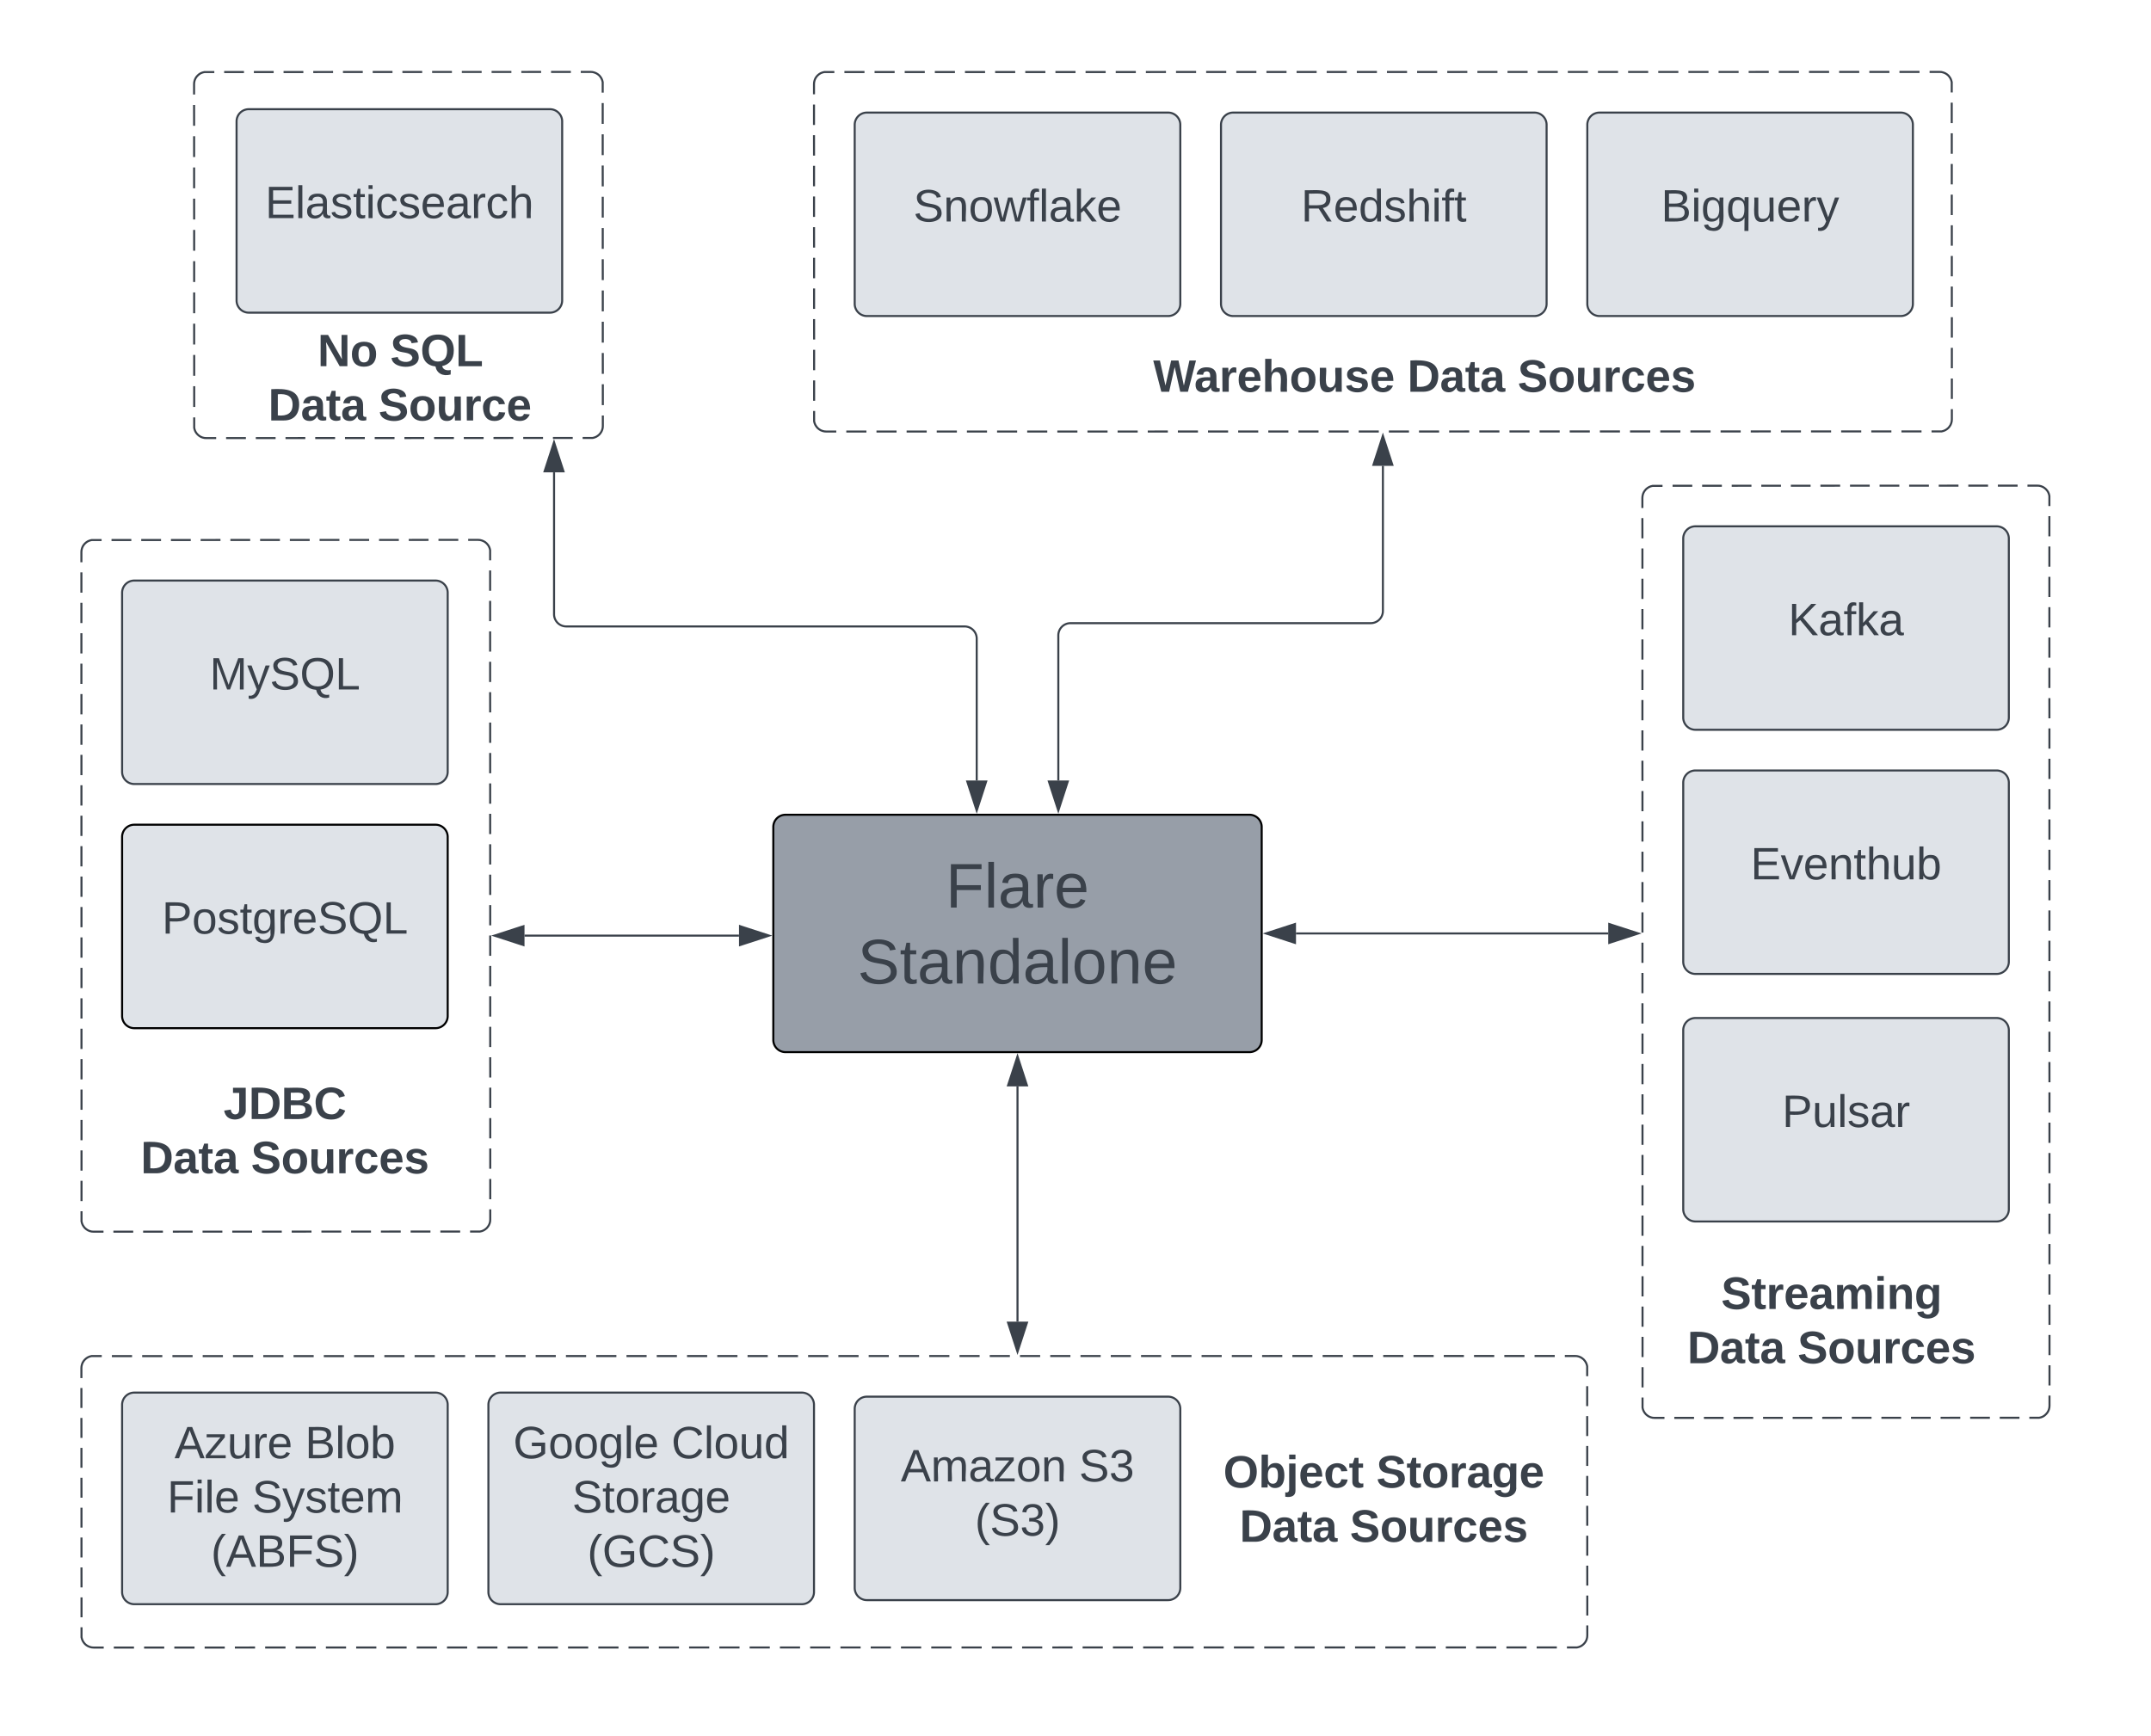 <svg xmlns="http://www.w3.org/2000/svg" xmlns:xlink="http://www.w3.org/1999/xlink" xmlns:lucid="lucid" width="1057" height="853"><g transform="translate(60 142)" lucid:page-tab-id="0_0"><path d="M-1806.87-1258.83h3677.74v2581.66h-3677.74z" fill="#fff"/><path d="M340-100.67a6 6 0 0 1 6-6h547.1a6 6 0 0 1 6 6V64.1a6 6 0 0 1-6 6H346a6 6 0 0 1-6-6z" fill-opacity="0"/><path d="M354.94-106.6h9.87m4.95 0h9.87m4.94 0h9.87m4.94 0h9.88m4.93 0h9.88m4.94 0h9.87m4.94 0h9.88m4.94 0h9.88m4.93 0h9.88m4.94 0h9.88m4.94 0l9.87-.02m4.94 0h9.87m4.94 0h9.88m4.93 0h9.87m4.94 0h9.88m4.94 0H587m4.93 0h9.87m4.94 0h9.88m4.93 0h9.88m4.94 0h9.87m4.94 0l9.87-.02m4.94 0h9.86m4.94 0h9.88m4.93 0h9.9m4.93 0h9.87m4.94 0h9.87m4.95 0h9.87m4.94 0h9.88m4.93 0h9.88m4.94 0h9.86m4.94 0l9.87-.02m4.94 0H824m4.94 0h9.88m4.93 0h9.88m4.95 0h9.87m4.94 0h9.87m4.94 0h4.94l.95.07.9.23.88.36.8.48.72.6.6.73.5.8.36.88.23.9v5.04m0 5.02v10.04m.02 5.02v10.05m0 5.02v10.04m0 5.03v10.05m.02 5.02v10.04m0 5.02V-6.2m0 5.03V8.87m.02 5.02v10.03m0 5.03V39m0 5.02v10.04m0 5.03v5l-.07.95-.22.9-.35.88-.5.8-.6.72-.72.6-.8.5-.87.36-.9.23h-4.95m-4.93 0h-9.87m-4.94 0h-9.88m-4.93 0h-9.88m-4.93 0h-9.88m-4.94 0h-9.87m-4.94 0l-9.86.02m-4.94 0h-9.88m-4.93 0h-9.9m-4.92 0h-9.88m-4.94 0H741m-4.95 0h-9.87m-4.94 0h-9.88m-4.93 0h-9.88m-4.94 0h-9.86m-4.94 0h-9.87m-4.94 0l-9.88.02m-4.94 0h-9.88m-4.93 0h-9.88m-4.95 0h-9.87m-4.94 0h-9.87m-4.94 0h-9.87m-4.94 0h-9.88m-4.93 0h-9.87m-4.94 0h-9.88m-4.94 0h-9.87m-4.93 0l-9.87.02m-4.94 0h-9.88m-4.93 0h-9.88m-4.94 0h-9.87m-4.94 0h-9.87m-4.94 0h-9.86m-4.94 0h-9.88m-4.93 0h-9.9m-4.93 0h-9.87m-4.94 0h-9.87m-4.95 0h-9.88m-4.93 0H346l-.94-.07-.9-.22-.88-.35-.8-.5-.72-.6-.6-.72-.5-.8-.37-.87-.23-.9V60m0-5.02V44.96m0-5.02V29.9m0-5.03l-.02-10.04m0-5.02V-.22m0-5.03V-15.3m0-5.02l-.02-10.04m0-5.03v-10.03m0-5.02V-60.5m0-5.02L340-75.56m0-5.02v-10.04m0-5.03v-5.02l.07-.94.22-.92.35-.87.5-.8.6-.7.72-.62.8-.5.88-.35.9-.22H350" stroke="#3a414a" fill="none"/><path d="M-20 129.33a6 6 0 0 1 6-6h188.9a6 6 0 0 1 6 6v328a6 6 0 0 1-6 6H-14a6 6 0 0 1-6-6z" fill-opacity="0"/><path d="M-5.2 123.4h9.73m4.87 0h9.73m4.87 0h9.74m4.86 0l9.74-.02m4.87 0h9.74m4.87 0h9.74m4.87 0h9.75m4.86-.02h9.75m4.87 0h9.73m4.87 0h9.73m4.87 0l9.73-.02m4.87 0h9.74m4.86 0h4.87l.93.07.92.23.87.36.8.48.7.6.63.73.5.8.35.88.22.9v5m0 4.98v9.97m0 4.98v9.98m0 5v9.95m0 5v9.96m0 4.97l.02 9.97m0 4.98v9.97m0 4.97v9.97m0 4.98V253m0 4.98v9.96m0 5v9.96m0 4.98l.02 9.97m0 4.98v9.97m0 4.98v9.97m0 5v9.95m0 5v9.95m0 5v9.96m0 5l.02 9.96m0 4.98v9.97m0 5v9.96m0 5v9.95m0 5v9.97m0 4.98v4.98l-.06.94-.22.92-.36.86-.5.8-.6.72-.72.6-.8.5-.87.36-.92.22h-4.87m-4.86 0h-9.74m-4.87 0h-9.74m-4.87 0l-9.74.02m-4.87 0h-9.75m-4.86 0h-9.75m-4.87 0l-9.73.02m-4.87 0h-9.73m-4.87 0h-9.74m-4.86 0h-9.74m-4.87 0l-9.73.02m-4.87 0h-9.73m-4.87 0h-9.74m-4.86 0H-14l-.94-.06-.9-.22-.88-.36-.8-.5-.72-.6-.6-.72-.5-.8-.37-.87-.23-.93v-4.98m0-5v-9.96m0-5v-9.96m0-4.98v-9.97m0-4.98v-9.97m0-4.98v-9.97m-.02-4.98v-9.97m0-5v-9.95m0-5v-9.96m0-4.98v-9.98m0-4.98v-9.97m0-4.98v-9.98m-.02-5v-9.95m0-5v-9.95m0-5v-9.96m0-4.98V229m0-4.97v-9.97m0-4.98v-9.97m-.02-4.98v-9.96m0-5v-9.96m0-4.98v-9.97m0-4.98v-9.97m0-4.98v-5l.07-.93.22-.92.35-.87.5-.8.6-.7.72-.62.8-.5.88-.35.9-.22h4.88" stroke="#3a414a" fill="none"/><path d="M747.14 102.67a6 6 0 0 1 6-6h188a6 6 0 0 1 6 6v446.2a6 6 0 0 1-6 6h-188a6 6 0 0 1-6-6z" fill-opacity="0"/><path d="M761.9 96.74h9.68m4.85 0h9.7m4.83 0l9.7-.02m4.83 0h9.68m4.85 0h9.7m4.83 0l9.7-.02m4.84 0h9.68m4.85 0h9.7m4.83 0h9.7m4.84 0l9.7-.02m4.83 0h9.7m4.83 0h9.7m4.84 0h4.84l.94.06.92.22.87.36.8.5.7.6.63.72.5.8.35.87.22.93v4.97m0 4.96v9.94m0 4.97v9.94m0 4.97v9.94m0 4.98v9.94m0 4.96v9.94m0 4.97v9.92m0 4.97l.02 9.93m0 4.97v9.93m0 4.97v9.94m0 4.97v9.94m0 4.97v9.95m0 4.97v9.93m0 4.97v9.94m0 4.97v9.93m0 4.97v9.94m0 4.97v9.93m0 4.97v9.94m0 4.97v9.93m0 4.97l.02 9.94m0 4.96v9.93m0 4.96v9.94m0 4.96v9.94m0 4.97v9.94m0 4.97v9.94m0 4.98v9.94m0 4.96v9.94m0 4.97l.02 9.92m0 4.97v9.93m0 4.97v9.93m0 4.97v4.97l-.07.94-.22.93-.36.86-.5.8-.62.7-.7.63-.8.5-.88.35-.92.22h-4.84m-4.85 0h-9.7m-4.84 0h-9.7m-4.84 0l-9.68.02m-4.85 0h-9.7m-4.84 0h-9.7m-4.84 0h-9.7m-4.83 0l-9.7.02m-4.84 0h-9.7m-4.84 0h-9.7m-4.83 0l-9.7.02m-4.85 0h-9.68m-4.85 0h-9.7m-4.83 0h-4.86l-.94-.06-.9-.22-.88-.36-.8-.5-.72-.6-.6-.72-.5-.8-.36-.87-.22-.92v-4.96m0-4.97v-9.93m0-4.97v-9.94m0-4.97v-9.93m0-4.97v-9.94m-.02-4.97v-9.93m0-4.97v-9.94m0-4.96v-9.93m0-4.96v-9.94m0-4.97v-9.93m0-4.97v-9.94m0-4.97v-9.94m0-4.98v-9.94m-.02-4.96v-9.94m0-4.97v-9.93m0-4.96v-9.93m0-4.97v-9.93m0-4.97v-9.94m0-4.97v-9.94m0-4.97v-9.95m0-4.97v-9.93m0-4.97l-.02-9.94m0-4.97v-9.93m0-4.97v-9.94m0-4.97v-9.93m0-4.97v-9.94m0-4.97v-9.93m0-4.97v-9.94m0-4.96v-9.93m0-4.96l-.02-9.94m0-4.97v-4.96l.08-.94.22-.92.36-.86.5-.8.6-.72.72-.6.8-.5.87-.36.9-.22h4.85" stroke="#3a414a" fill="none"/><path d="M320 264.44a6 6 0 0 1 6-6h228a6 6 0 0 1 6 6V369.1a6 6 0 0 1-6 6H326a6 6 0 0 1-6-6z" stroke="#000" fill="#979ea8"/><use xlink:href="#a" transform="matrix(1,0,0,1,332,270.441) translate(72.698 33.608)"/><use xlink:href="#b" transform="matrix(1,0,0,1,332,270.441) translate(29.401 70.941)"/><path d="M440 391.95v115.62" stroke="#3a414a" fill="none"/><path d="M440 377.2l4.64 14.25h-9.28zM440 522.34l-4.64-14.27h9.28z" stroke="#3a414a" fill="#3a414a"/><path d="M360-80.67a6 6 0 0 1 6-6h148a6 6 0 0 1 6 6v88a6 6 0 0 1-6 6H366a6 6 0 0 1-6-6z" stroke="#3a414a" fill="#dfe3e8"/><use xlink:href="#c" transform="matrix(1,0,0,1,372,-74.667) translate(16.827 41.528)"/><path d="M540-80.67a6 6 0 0 1 6-6h148a6 6 0 0 1 6 6v88a6 6 0 0 1-6 6H546a6 6 0 0 1-6-6z" stroke="#3a414a" fill="#dfe3e8"/><use xlink:href="#d" transform="matrix(1,0,0,1,552,-74.667) translate(27.321 41.528)"/><path d="M0 149.33a6 6 0 0 1 6-6h148a6 6 0 0 1 6 6v88a6 6 0 0 1-6 6H6a6 6 0 0 1-6-6z" stroke="#3a414a" fill="#dfe3e8"/><use xlink:href="#e" transform="matrix(1,0,0,1,12,155.333) translate(30.994 41.528)"/><path d="M0 269.33a6 6 0 0 1 6-6h148a6 6 0 0 1 6 6v88a6 6 0 0 1-6 6H6a6 6 0 0 1-6-6z" stroke="#000" fill="#dfe3e8"/><use xlink:href="#f" transform="matrix(1,0,0,1,12,275.333) translate(7.537 41.528)"/><path d="M720-80.67a6 6 0 0 1 6-6h148a6 6 0 0 1 6 6v88a6 6 0 0 1-6 6H726a6 6 0 0 1-6-6z" stroke="#3a414a" fill="#dfe3e8"/><use xlink:href="#g" transform="matrix(1,0,0,1,732,-74.667) translate(24.235 41.528)"/><path d="M-107.5 349.33a6 6 0 0 1 6-6h363a6 6 0 0 1 6 6v131.34a6 6 0 0 1-6 6h-363a6 6 0 0 1-6-6z" stroke="#000" stroke-opacity="0" fill="#fff" fill-opacity="0"/><use xlink:href="#h" transform="matrix(1,0,0,1,-102.5,348.333) translate(152.346 59.653)"/><use xlink:href="#i" transform="matrix(1,0,0,1,-102.5,348.333) translate(111.636 86.319)"/><use xlink:href="#j" transform="matrix(1,0,0,1,-102.5,348.333) translate(165.833 86.319)"/><path d="M767.14 242.67a6 6 0 0 1 6-6h148a6 6 0 0 1 6 6v88a6 6 0 0 1-6 6h-148a6 6 0 0 1-6-6z" stroke="#3a414a" fill="#dfe3e8"/><use xlink:href="#k" transform="matrix(1,0,0,1,779.142,248.667) translate(21.086 41.528)"/><path d="M767.14 122.67a6 6 0 0 1 6-6h148a6 6 0 0 1 6 6v88a6 6 0 0 1-6 6h-148a6 6 0 0 1-6-6z" stroke="#3a414a" fill="#dfe3e8"/><use xlink:href="#l" transform="matrix(1,0,0,1,779.142,128.667) translate(39.605 41.528)"/><path d="M700 442.67a6 6 0 0 1 6-6h268a6 6 0 0 1 6 6V574a6 6 0 0 1-6 6H706a6 6 0 0 1-6-6z" stroke="#000" stroke-opacity="0" fill="#fff" fill-opacity="0"/><use xlink:href="#m" transform="matrix(1,0,0,1,705,441.667) translate(80.772 59.653)"/><use xlink:href="#i" transform="matrix(1,0,0,1,705,441.667) translate(64.136 86.319)"/><use xlink:href="#j" transform="matrix(1,0,0,1,705,441.667) translate(118.333 86.319)"/><path d="M452.5-20.67a6 6 0 0 1 6-6h363a6 6 0 0 1 6 6v131.34a6 6 0 0 1-6 6h-363a6 6 0 0 1-6-6z" stroke="#000" stroke-opacity="0" fill="#fff" fill-opacity="0"/><use xlink:href="#n" transform="matrix(1,0,0,1,457.5,-21.667) translate(49.198 72.215)"/><use xlink:href="#o" transform="matrix(1,0,0,1,457.5,-21.667) translate(174.074 72.215)"/><use xlink:href="#p" transform="matrix(1,0,0,1,457.5,-21.667) translate(228.272 72.215)"/><path d="M767.14 364.33a6 6 0 0 1 6-6h148a6 6 0 0 1 6 6v88a6 6 0 0 1-6 6h-148a6 6 0 0 1-6-6z" stroke="#3a414a" fill="#dfe3e8"/><use xlink:href="#q" transform="matrix(1,0,0,1,779.142,370.333) translate(36.58 41.528)"/><path d="M-20 530.43a6 6 0 0 1 6-6h728a6 6 0 0 1 6 6v131.33a6 6 0 0 1-6 6H-14a6 6 0 0 1-6-6z" fill-opacity="0"/><path d="M-5.02 524.5H4.9m4.96 0h9.9m4.97 0h9.92m4.96 0h9.93m4.95 0h9.92m4.96 0h9.92m4.96 0h9.9m4.97 0h9.93m4.96 0h9.9m4.97 0h9.9m4.97 0h9.92m4.96 0l9.92-.02m4.95 0h9.9m4.97 0h9.92m4.95 0h9.9m4.97 0h9.92m4.96 0h9.92m4.96 0h9.9m4.97 0h9.92m4.96 0h9.92m4.95 0h9.92m4.96 0h9.92m4.96 0h9.92m4.95 0h9.92m4.96 0h9.93m4.96-.02h9.9m4.96 0h9.92m4.96 0h9.92m4.96 0h9.9m4.97 0h9.9m4.97 0h9.92m4.94 0h9.92m4.96 0h9.92m4.96 0h9.9m4.97 0h9.92m4.95 0h9.92m4.96 0h9.9m4.97 0h9.92m4.96 0l9.92-.02m4.95 0h9.92m4.96 0h9.92m4.96 0h9.92m4.96 0h9.92m4.96 0h9.92m4.96 0h9.9m4.97 0h9.93m4.96 0h9.9m4.96 0h9.92m4.96 0H714l.94.06.9.22.88.36.8.5.72.6.6.72.5.8.37.88.23.9v4.9m0 4.9v9.8m0 4.9l.02 9.8m0 4.9v9.8m0 4.9v9.8m0 4.9l.02 9.8m0 4.9v9.8m0 4.9l.02 9.8m0 4.9v9.8m0 4.88v4.9l-.07.94-.22.92-.35.87-.5.8-.6.7-.72.62-.8.5-.88.35-.9.22h-4.97m-4.96 0h-9.92m-4.96 0h-9.9m-4.97 0h-9.92m-4.96 0h-9.93m-4.95 0h-9.92m-4.96 0h-9.92m-4.96 0h-9.9m-4.97 0h-9.93m-4.96 0h-9.9m-4.97 0h-9.9m-4.97 0h-9.92m-4.96 0h-9.92m-4.95 0h-9.9m-4.97 0h-9.92m-4.95 0h-9.9m-4.97 0h-9.92m-4.96 0l-9.92.02m-4.96 0h-9.9m-4.97 0h-9.92m-4.96 0h-9.92m-4.95 0h-9.92m-4.96 0h-9.92m-4.96 0h-9.92m-4.95 0h-9.92m-4.96 0h-9.93m-4.96 0h-9.9m-4.96 0h-9.92m-4.96 0h-9.92m-4.96 0h-9.9m-4.97 0h-9.9m-4.97.02h-9.92m-4.94 0h-9.92m-4.96 0h-9.92m-4.96 0h-9.9m-4.97 0h-9.92m-4.95 0h-9.92m-4.96 0h-9.9m-4.97 0h-9.92m-4.96 0h-9.92m-4.95 0h-9.92m-4.96 0h-9.92m-4.96 0h-9.92m-4.96 0H70.3m-4.96 0l-9.92.02m-4.96 0h-9.9m-4.97 0h-9.93m-4.96 0h-9.9m-4.96 0h-9.92m-4.96 0H-14l-.94-.07-.9-.23-.88-.36-.8-.48-.72-.6-.6-.73-.5-.8-.37-.88-.23-.92v-4.9m0-4.9v-9.8m0-4.9l-.02-9.8m0-4.9v-9.8m0-4.9v-9.78m0-4.9l-.02-9.8m0-4.9v-9.8m0-4.9l-.02-9.8m0-4.9v-9.8m0-4.9v-4.9l.07-.93.22-.92.35-.87.5-.8.6-.7.72-.62.8-.5.88-.36.9-.22h4.97" stroke="#3a414a" fill="none"/><path d="M180 548.43a6 6 0 0 1 6-6h148a6 6 0 0 1 6 6v92a6 6 0 0 1-6 6H186a6 6 0 0 1-6-6z" stroke="#3a414a" fill="#dfe3e8"/><use xlink:href="#r" transform="matrix(1,0,0,1,192,554.43) translate(0.191 20.278)"/><use xlink:href="#s" transform="matrix(1,0,0,1,192,554.43) translate(77.907 20.278)"/><use xlink:href="#t" transform="matrix(1,0,0,1,192,554.43) translate(29.142 46.944)"/><use xlink:href="#u" transform="matrix(1,0,0,1,192,554.43) translate(36.611 73.611)"/><path d="M0 548.43a6 6 0 0 1 6-6h148a6 6 0 0 1 6 6v92a6 6 0 0 1-6 6H6a6 6 0 0 1-6-6z" stroke="#3a414a" fill="#dfe3e8"/><use xlink:href="#v" transform="matrix(1,0,0,1,12,554.43) translate(13.741 20.278)"/><use xlink:href="#w" transform="matrix(1,0,0,1,12,554.43) translate(77.877 20.278)"/><use xlink:href="#x" transform="matrix(1,0,0,1,12,554.43) translate(10.099 46.944)"/><use xlink:href="#y" transform="matrix(1,0,0,1,12,554.43) translate(51.889 46.944)"/><use xlink:href="#z" transform="matrix(1,0,0,1,12,554.43) translate(31.673 73.611)"/><path d="M480 530.43a6 6 0 0 1 6-6h268a6 6 0 0 1 6 6v131.33a6 6 0 0 1-6 6H486a6 6 0 0 1-6-6z" stroke="#000" stroke-opacity="0" fill="#fff" fill-opacity="0"/><use xlink:href="#A" transform="matrix(1,0,0,1,485,529.43) translate(56.142 59.653)"/><use xlink:href="#B" transform="matrix(1,0,0,1,485,529.43) translate(131.327 59.653)"/><use xlink:href="#C" transform="matrix(1,0,0,1,485,529.43) translate(64.136 86.319)"/><use xlink:href="#j" transform="matrix(1,0,0,1,485,529.43) translate(118.333 86.319)"/><path d="M360 550.43a6 6 0 0 1 6-6h148a6 6 0 0 1 6 6v88a6 6 0 0 1-6 6H366a6 6 0 0 1-6-6z" stroke="#3a414a" fill="#dfe3e8"/><use xlink:href="#D" transform="matrix(1,0,0,1,372,556.43) translate(10.623 29.653)"/><use xlink:href="#E" transform="matrix(1,0,0,1,372,556.43) translate(98.216 29.653)"/><use xlink:href="#F" transform="matrix(1,0,0,1,372,556.43) translate(47.074 56.319)"/><path d="M460.06 241.6v-71.33a6 6 0 0 1 6-6h147.5a6 6 0 0 0 6-6V86.95" stroke="#3a414a" fill="none"/><path d="M460.06 256.35l-4.64-14.26h9.27zM619.55 72.2l4.64 14.25h-9.28z" stroke="#3a414a" fill="#3a414a"/><path d="M35.36-100.67a6 6 0 0 1 6-6h188.9a6 6 0 0 1 6 6v168a6 6 0 0 1-6 6H41.35a6 6 0 0 1-6-6z" fill-opacity="0"/><path d="M50.15-106.6h9.74m4.86 0h9.73m4.86 0h9.73m4.86 0l9.74-.02m4.86 0h9.74m4.87 0h9.73m4.87 0h9.73m4.87-.02h9.74m4.87 0h9.74m4.88 0h9.73m4.88 0l9.73-.02m4.88 0h9.74m4.86 0h4.87l.94.07.9.23.87.36.8.48.72.6.6.73.5.8.36.88.22.9v5.13m0 5.13v10.24m0 5.12v10.23m0 5.12l.02 10.24m0 5.1v10.25m0 5.12v10.23m0 5.12l.02 10.24m0 5.12v10.24m0 5.12v10.24m0 5.12l.02 10.24m0 5.12V57.1m0 5.1v5.13l-.06.94-.22.92-.36.86-.5.8-.6.72-.72.6-.8.5-.88.36-.9.22h-4.88m-4.87 0h-9.73m-4.87 0h-9.73m-4.87 0l-9.74.02m-4.85 0h-9.74m-4.86 0h-9.73m-4.86 0l-9.73.02m-4.86 0h-9.74m-4.86 0h-9.74m-4.87 0H94.9m-4.87 0l-9.73.02m-4.87 0H65.7m-4.87 0H51.1m-4.87 0h-4.87l-.94-.06-.92-.22-.87-.36-.8-.5-.7-.6-.63-.72-.5-.8-.35-.87-.22-.93v-5.12m0-5.12V47.8m0-5.12V32.44m-.02-5.12V17.08m0-5.12V1.72m0-5.12v-10.24m0-5.12V-29m0-5.12l-.02-10.23m0-5.12V-59.7m0-5.13v-10.24m0-5.12l-.02-10.23m0-5.12v-5.12l.07-.94.22-.92.36-.87.5-.8.62-.7.7-.62.8-.5.88-.35.92-.22h4.87" stroke="#3a414a" fill="none"/><path d="M-30-20.67a6 6 0 0 1 6-6h320.5a6 6 0 0 1 6 6v131.34a6 6 0 0 1-6 6H-24a6 6 0 0 1-6-6z" stroke="#000" stroke-opacity="0" fill="#fff" fill-opacity="0"/><g><use xlink:href="#G" transform="matrix(1,0,0,1,-25,-21.667) translate(121.068 59.653)"/><use xlink:href="#H" transform="matrix(1,0,0,1,-25,-21.667) translate(156.747 59.653)"/><use xlink:href="#C" transform="matrix(1,0,0,1,-25,-21.667) translate(96.809 86.319)"/><use xlink:href="#I" transform="matrix(1,0,0,1,-25,-21.667) translate(151.006 86.319)"/></g><path d="M56.25-82.33a6 6 0 0 1 6-6h148a6 6 0 0 1 6 6v88a6 6 0 0 1-6 6h-148a6 6 0 0 1-6-6z" stroke="#3a414a" fill="#dfe3e8"/><g><use xlink:href="#J" transform="matrix(1,0,0,1,68.25,-76.333) translate(2.043 41.528)"/></g><path d="M576.85 316.77H730.3" stroke="#3a414a" fill="none"/><path d="M562.08 316.77l14.27-4.63v9.27zM745.06 316.77l-14.27 4.64v-9.26z" stroke="#3a414a" fill="#3a414a"/><path d="M197.74 317.84h105.4" stroke="#3a414a" fill="none"/><path d="M182.98 317.84l14.26-4.63v9.28zM317.92 317.84l-14.27 4.64v-9.27z" stroke="#3a414a" fill="#3a414a"/><path d="M419.96 241.6v-69.72a6 6 0 0 0-6-6h-195.7a6 6 0 0 1-6-6V90.15" stroke="#3a414a" fill="none"/><path d="M419.96 256.37l-4.64-14.27h9.27zM212.25 75.38l4.64 14.27h-9.28z" stroke="#3a414a" fill="#3a414a"/><path d="M-280 79.33a6 6 0 0 1 6-6h228a6 6 0 0 1 6 6V136a6 6 0 0 1-6 6h-228a6 6 0 0 1-6-6z" stroke="#000" stroke-opacity="0" fill="#fff" fill-opacity="0"/><g><use xlink:href="#K" transform="matrix(1,0,0,1,-275,78.333) translate(85.259 23.243)"/><use xlink:href="#L" transform="matrix(1,0,0,1,-275,78.333) translate(37.185 52.576)"/></g><path d="M-280 553a6 6 0 0 1 6-6h228a6 6 0 0 1 6 6v56.67a6 6 0 0 1-6 6h-228a6 6 0 0 1-6-6z" stroke="#000" stroke-opacity="0" fill="#fff" fill-opacity="0"/><g><use xlink:href="#M" transform="matrix(1,0,0,1,-275,552) translate(75.108 23.243)"/><use xlink:href="#L" transform="matrix(1,0,0,1,-275,552) translate(37.185 52.576)"/></g><path d="M-280 296.67a6 6 0 0 1 6-6h228a6 6 0 0 1 6 6v56.66a6 6 0 0 1-6 6h-228a6 6 0 0 1-6-6z" stroke="#000" stroke-opacity="0" fill="#fff" fill-opacity="0"/><g><use xlink:href="#N" transform="matrix(1,0,0,1,-275,295.667) translate(49.238 23.243)"/><use xlink:href="#O" transform="matrix(1,0,0,1,-275,295.667) translate(75.074 52.576)"/></g><defs><path fill="#3a414a" d="M63-220v92h138v28H63V0H30v-248h175v28H63" id="P"/><path fill="#3a414a" d="M24 0v-261h32V0H24" id="Q"/><path fill="#3a414a" d="M141-36C126-15 110 5 73 4 37 3 15-17 15-53c-1-64 63-63 125-63 3-35-9-54-41-54-24 1-41 7-42 31l-33-3c5-37 33-52 76-52 45 0 72 20 72 64v82c-1 20 7 32 28 27v20c-31 9-61-2-59-35zM48-53c0 20 12 33 32 33 41-3 63-29 60-74-43 2-92-5-92 41" id="R"/><path fill="#3a414a" d="M114-163C36-179 61-72 57 0H25l-1-190h30c1 12-1 29 2 39 6-27 23-49 58-41v29" id="S"/><path fill="#3a414a" d="M100-194c63 0 86 42 84 106H49c0 40 14 67 53 68 26 1 43-12 49-29l28 8c-11 28-37 45-77 45C44 4 14-33 15-96c1-61 26-98 85-98zm52 81c6-60-76-77-97-28-3 7-6 17-6 28h103" id="T"/><g id="a"><use transform="matrix(0.086,0,0,0.086,0,0)" xlink:href="#P"/><use transform="matrix(0.086,0,0,0.086,18.926,0)" xlink:href="#Q"/><use transform="matrix(0.086,0,0,0.086,25.753,0)" xlink:href="#R"/><use transform="matrix(0.086,0,0,0.086,43.037,0)" xlink:href="#S"/><use transform="matrix(0.086,0,0,0.086,53.321,0)" xlink:href="#T"/></g><path fill="#3a414a" d="M185-189c-5-48-123-54-124 2 14 75 158 14 163 119 3 78-121 87-175 55-17-10-28-26-33-46l33-7c5 56 141 63 141-1 0-78-155-14-162-118-5-82 145-84 179-34 5 7 8 16 11 25" id="U"/><path fill="#3a414a" d="M59-47c-2 24 18 29 38 22v24C64 9 27 4 27-40v-127H5v-23h24l9-43h21v43h35v23H59v120" id="V"/><path fill="#3a414a" d="M117-194c89-4 53 116 60 194h-32v-121c0-31-8-49-39-48C34-167 62-67 57 0H25l-1-190h30c1 10-1 24 2 32 11-22 29-35 61-36" id="W"/><path fill="#3a414a" d="M85-194c31 0 48 13 60 33l-1-100h32l1 261h-30c-2-10 0-23-3-31C134-8 116 4 85 4 32 4 16-35 15-94c0-66 23-100 70-100zm9 24c-40 0-46 34-46 75 0 40 6 74 45 74 42 0 51-32 51-76 0-42-9-74-50-73" id="X"/><path fill="#3a414a" d="M100-194c62-1 85 37 85 99 1 63-27 99-86 99S16-35 15-95c0-66 28-99 85-99zM99-20c44 1 53-31 53-75 0-43-8-75-51-75s-53 32-53 75 10 74 51 75" id="Y"/><g id="b"><use transform="matrix(0.086,0,0,0.086,0,0)" xlink:href="#U"/><use transform="matrix(0.086,0,0,0.086,20.741,0)" xlink:href="#V"/><use transform="matrix(0.086,0,0,0.086,29.383,0)" xlink:href="#R"/><use transform="matrix(0.086,0,0,0.086,46.667,0)" xlink:href="#W"/><use transform="matrix(0.086,0,0,0.086,63.951,0)" xlink:href="#X"/><use transform="matrix(0.086,0,0,0.086,81.235,0)" xlink:href="#R"/><use transform="matrix(0.086,0,0,0.086,98.519,0)" xlink:href="#Q"/><use transform="matrix(0.086,0,0,0.086,105.346,0)" xlink:href="#Y"/><use transform="matrix(0.086,0,0,0.086,122.63,0)" xlink:href="#W"/><use transform="matrix(0.086,0,0,0.086,139.914,0)" xlink:href="#T"/></g><path fill="#3a414a" d="M206 0h-36l-40-164L89 0H53L-1-190h32L70-26l43-164h34l41 164 42-164h31" id="Z"/><path fill="#3a414a" d="M101-234c-31-9-42 10-38 44h38v23H63V0H32v-167H5v-23h27c-7-52 17-82 69-68v24" id="aa"/><path fill="#3a414a" d="M143 0L79-87 56-68V0H24v-261h32v163l83-92h37l-77 82L181 0h-38" id="ab"/><g id="c"><use transform="matrix(0.062,0,0,0.062,0,0)" xlink:href="#U"/><use transform="matrix(0.062,0,0,0.062,14.815,0)" xlink:href="#W"/><use transform="matrix(0.062,0,0,0.062,27.16,0)" xlink:href="#Y"/><use transform="matrix(0.062,0,0,0.062,39.506,0)" xlink:href="#Z"/><use transform="matrix(0.062,0,0,0.062,55.494,0)" xlink:href="#aa"/><use transform="matrix(0.062,0,0,0.062,61.667,0)" xlink:href="#Q"/><use transform="matrix(0.062,0,0,0.062,66.543,0)" xlink:href="#R"/><use transform="matrix(0.062,0,0,0.062,78.889,0)" xlink:href="#ab"/><use transform="matrix(0.062,0,0,0.062,90,0)" xlink:href="#T"/></g><path fill="#3a414a" d="M233-177c-1 41-23 64-60 70L243 0h-38l-65-103H63V0H30v-248c88 3 205-21 203 71zM63-129c60-2 137 13 137-47 0-61-80-42-137-45v92" id="ac"/><path fill="#3a414a" d="M135-143c-3-34-86-38-87 0 15 53 115 12 119 90S17 21 10-45l28-5c4 36 97 45 98 0-10-56-113-15-118-90-4-57 82-63 122-42 12 7 21 19 24 35" id="ad"/><path fill="#3a414a" d="M106-169C34-169 62-67 57 0H25v-261h32l-1 103c12-21 28-36 61-36 89 0 53 116 60 194h-32v-121c2-32-8-49-39-48" id="ae"/><path fill="#3a414a" d="M24-231v-30h32v30H24zM24 0v-190h32V0H24" id="af"/><g id="d"><use transform="matrix(0.062,0,0,0.062,0,0)" xlink:href="#ac"/><use transform="matrix(0.062,0,0,0.062,15.988,0)" xlink:href="#T"/><use transform="matrix(0.062,0,0,0.062,28.333,0)" xlink:href="#X"/><use transform="matrix(0.062,0,0,0.062,40.679,0)" xlink:href="#ad"/><use transform="matrix(0.062,0,0,0.062,51.79,0)" xlink:href="#ae"/><use transform="matrix(0.062,0,0,0.062,64.136,0)" xlink:href="#af"/><use transform="matrix(0.062,0,0,0.062,69.012,0)" xlink:href="#aa"/><use transform="matrix(0.062,0,0,0.062,75.185,0)" xlink:href="#V"/></g><path fill="#3a414a" d="M240 0l2-218c-23 76-54 145-80 218h-23L58-218 59 0H30v-248h44l77 211c21-75 51-140 76-211h43V0h-30" id="ag"/><path fill="#3a414a" d="M179-190L93 31C79 59 56 82 12 73V49c39 6 53-20 64-50L1-190h34L92-34l54-156h33" id="ah"/><path fill="#3a414a" d="M140-251c81 0 123 46 123 126C263-53 228-8 163 1c7 30 30 48 69 40v23c-55 16-95-15-103-61C56-3 17-48 17-125c0-80 42-126 123-126zm0 227c63 0 89-41 89-101s-29-99-89-99c-61 0-89 39-89 99S79-25 140-24" id="ai"/><path fill="#3a414a" d="M30 0v-248h33v221h125V0H30" id="aj"/><g id="e"><use transform="matrix(0.062,0,0,0.062,0,0)" xlink:href="#ag"/><use transform="matrix(0.062,0,0,0.062,18.457,0)" xlink:href="#ah"/><use transform="matrix(0.062,0,0,0.062,29.568,0)" xlink:href="#U"/><use transform="matrix(0.062,0,0,0.062,44.383,0)" xlink:href="#ai"/><use transform="matrix(0.062,0,0,0.062,61.667,0)" xlink:href="#aj"/></g><path fill="#3a414a" d="M30-248c87 1 191-15 191 75 0 78-77 80-158 76V0H30v-248zm33 125c57 0 124 11 124-50 0-59-68-47-124-48v98" id="ak"/><path fill="#3a414a" d="M177-190C167-65 218 103 67 71c-23-6-38-20-44-43l32-5c15 47 100 32 89-28v-30C133-14 115 1 83 1 29 1 15-40 15-95c0-56 16-97 71-98 29-1 48 16 59 35 1-10 0-23 2-32h30zM94-22c36 0 50-32 50-73 0-42-14-75-50-75-39 0-46 34-46 75s6 73 46 73" id="al"/><g id="f"><use transform="matrix(0.062,0,0,0.062,0,0)" xlink:href="#ak"/><use transform="matrix(0.062,0,0,0.062,14.815,0)" xlink:href="#Y"/><use transform="matrix(0.062,0,0,0.062,27.16,0)" xlink:href="#ad"/><use transform="matrix(0.062,0,0,0.062,38.272,0)" xlink:href="#V"/><use transform="matrix(0.062,0,0,0.062,44.444,0)" xlink:href="#al"/><use transform="matrix(0.062,0,0,0.062,56.79,0)" xlink:href="#S"/><use transform="matrix(0.062,0,0,0.062,64.136,0)" xlink:href="#T"/><use transform="matrix(0.062,0,0,0.062,76.481,0)" xlink:href="#U"/><use transform="matrix(0.062,0,0,0.062,91.296,0)" xlink:href="#ai"/><use transform="matrix(0.062,0,0,0.062,108.58,0)" xlink:href="#aj"/></g><path fill="#3a414a" d="M160-131c35 5 61 23 61 61C221 17 115-2 30 0v-248c76 3 177-17 177 60 0 33-19 50-47 57zm-97-11c50-1 110 9 110-42 0-47-63-36-110-37v79zm0 115c55-2 124 14 124-45 0-56-70-42-124-44v89" id="am"/><path fill="#3a414a" d="M145-31C134-9 116 4 85 4 32 4 16-35 15-94c0-59 17-99 70-100 32-1 48 14 60 33 0-11-1-24 2-32h30l-1 268h-32zM93-21c41 0 51-33 51-76s-8-73-50-73c-40 0-46 35-46 75s5 74 45 74" id="an"/><path fill="#3a414a" d="M84 4C-5 8 30-112 23-190h32v120c0 31 7 50 39 49 72-2 45-101 50-169h31l1 190h-30c-1-10 1-25-2-33-11 22-28 36-60 37" id="ao"/><g id="g"><use transform="matrix(0.062,0,0,0.062,0,0)" xlink:href="#am"/><use transform="matrix(0.062,0,0,0.062,14.815,0)" xlink:href="#af"/><use transform="matrix(0.062,0,0,0.062,19.691,0)" xlink:href="#al"/><use transform="matrix(0.062,0,0,0.062,32.037,0)" xlink:href="#an"/><use transform="matrix(0.062,0,0,0.062,44.383,0)" xlink:href="#ao"/><use transform="matrix(0.062,0,0,0.062,56.728,0)" xlink:href="#T"/><use transform="matrix(0.062,0,0,0.062,69.074,0)" xlink:href="#S"/><use transform="matrix(0.062,0,0,0.062,76.42,0)" xlink:href="#ah"/></g><path fill="#3a414a" d="M176-78C186 10 51 31 16-35c-5-9-9-19-11-32l52-8c4 21 12 37 35 38 23 0 32-16 32-40v-130H75v-41h101v170" id="ap"/><path fill="#3a414a" d="M24-248c120-7 223 5 221 122C244-46 201 0 124 0H24v-248zM76-40c74 7 117-18 117-86 0-67-45-88-117-82v168" id="aq"/><path fill="#3a414a" d="M182-130c37 4 62 22 62 59C244 23 116-4 24 0v-248c84 5 203-23 205 63 0 31-19 50-47 55zM76-148c40-3 101 13 101-30 0-44-60-28-101-31v61zm0 110c48-3 116 14 116-37 0-48-69-32-116-35v72" id="ar"/><path fill="#3a414a" d="M67-125c0 53 21 87 73 88 37 1 54-22 65-47l45 17C233-25 199 4 140 4 58 4 20-42 15-125 8-235 124-281 211-232c18 10 29 29 36 50l-46 12c-8-25-30-41-62-41-52 0-71 34-72 86" id="as"/><g id="h"><use transform="matrix(0.062,0,0,0.062,0,0)" xlink:href="#ap"/><use transform="matrix(0.062,0,0,0.062,12.346,0)" xlink:href="#aq"/><use transform="matrix(0.062,0,0,0.062,28.333,0)" xlink:href="#ar"/><use transform="matrix(0.062,0,0,0.062,44.321,0)" xlink:href="#as"/></g><path fill="#3a414a" d="M133-34C117-15 103 5 69 4 32 3 11-16 11-54c-1-60 55-63 116-61 1-26-3-47-28-47-18 1-26 9-28 27l-52-2c7-38 36-58 82-57s74 22 75 68l1 82c-1 14 12 18 25 15v27c-30 8-71 5-69-32zm-48 3c29 0 43-24 42-57-32 0-66-3-65 30 0 17 8 27 23 27" id="at"/><path fill="#3a414a" d="M115-3C79 11 28 4 28-45v-112H4v-33h27l15-45h31v45h36v33H77v99c-1 23 16 31 38 25v30" id="au"/><g id="i"><use transform="matrix(0.062,0,0,0.062,0,0)" xlink:href="#aq"/><use transform="matrix(0.062,0,0,0.062,15.988,0)" xlink:href="#at"/><use transform="matrix(0.062,0,0,0.062,28.333,0)" xlink:href="#au"/><use transform="matrix(0.062,0,0,0.062,35.679,0)" xlink:href="#at"/></g><path fill="#3a414a" d="M169-182c-1-43-94-46-97-3 18 66 151 10 154 114 3 95-165 93-204 36-6-8-10-19-12-30l50-8c3 46 112 56 116 5-17-69-150-10-154-114-4-87 153-88 188-35 5 8 8 18 10 28" id="av"/><path fill="#3a414a" d="M110-194c64 0 96 36 96 99 0 64-35 99-97 99-61 0-95-36-95-99 0-62 34-99 96-99zm-1 164c35 0 45-28 45-65 0-40-10-65-43-65-34 0-45 26-45 65 0 36 10 65 43 65" id="aw"/><path fill="#3a414a" d="M85 4C-2 5 27-109 22-190h50c7 57-23 150 33 157 60-5 35-97 40-157h50l1 190h-47c-2-12 1-28-3-38-12 25-28 42-61 42" id="ax"/><path fill="#3a414a" d="M135-150c-39-12-60 13-60 57V0H25l-1-190h47c2 13-1 29 3 40 6-28 27-53 61-41v41" id="ay"/><path fill="#3a414a" d="M190-63c-7 42-38 67-86 67-59 0-84-38-90-98-12-110 154-137 174-36l-49 2c-2-19-15-32-35-32-30 0-35 28-38 64-6 74 65 87 74 30" id="az"/><path fill="#3a414a" d="M185-48c-13 30-37 53-82 52C43 2 14-33 14-96s30-98 90-98c62 0 83 45 84 108H66c0 31 8 55 39 56 18 0 30-7 34-22zm-45-69c5-46-57-63-70-21-2 6-4 13-4 21h74" id="aA"/><path fill="#3a414a" d="M137-138c1-29-70-34-71-4 15 46 118 7 119 86 1 83-164 76-172 9l43-7c4 19 20 25 44 25 33 8 57-30 24-41C81-84 22-81 20-136c-2-80 154-74 161-7" id="aB"/><g id="j"><use transform="matrix(0.062,0,0,0.062,0,0)" xlink:href="#av"/><use transform="matrix(0.062,0,0,0.062,14.815,0)" xlink:href="#aw"/><use transform="matrix(0.062,0,0,0.062,28.333,0)" xlink:href="#ax"/><use transform="matrix(0.062,0,0,0.062,41.852,0)" xlink:href="#ay"/><use transform="matrix(0.062,0,0,0.062,50.494,0)" xlink:href="#az"/><use transform="matrix(0.062,0,0,0.062,62.84,0)" xlink:href="#aA"/><use transform="matrix(0.062,0,0,0.062,75.185,0)" xlink:href="#aB"/></g><path fill="#3a414a" d="M30 0v-248h187v28H63v79h144v27H63v87h162V0H30" id="aC"/><path fill="#3a414a" d="M108 0H70L1-190h34L89-25l56-165h34" id="aD"/><path fill="#3a414a" d="M115-194c53 0 69 39 70 98 0 66-23 100-70 100C84 3 66-7 56-30L54 0H23l1-261h32v101c10-23 28-34 59-34zm-8 174c40 0 45-34 45-75 0-40-5-75-45-74-42 0-51 32-51 76 0 43 10 73 51 73" id="aE"/><g id="k"><use transform="matrix(0.062,0,0,0.062,0,0)" xlink:href="#aC"/><use transform="matrix(0.062,0,0,0.062,14.815,0)" xlink:href="#aD"/><use transform="matrix(0.062,0,0,0.062,25.926,0)" xlink:href="#T"/><use transform="matrix(0.062,0,0,0.062,38.272,0)" xlink:href="#W"/><use transform="matrix(0.062,0,0,0.062,50.617,0)" xlink:href="#V"/><use transform="matrix(0.062,0,0,0.062,56.79,0)" xlink:href="#ae"/><use transform="matrix(0.062,0,0,0.062,69.136,0)" xlink:href="#ao"/><use transform="matrix(0.062,0,0,0.062,81.481,0)" xlink:href="#aE"/></g><path fill="#3a414a" d="M194 0L95-120 63-95V0H30v-248h33v124l119-124h40L117-140 236 0h-42" id="aF"/><g id="l"><use transform="matrix(0.062,0,0,0.062,0,0)" xlink:href="#aF"/><use transform="matrix(0.062,0,0,0.062,14.815,0)" xlink:href="#R"/><use transform="matrix(0.062,0,0,0.062,27.16,0)" xlink:href="#aa"/><use transform="matrix(0.062,0,0,0.062,33.333,0)" xlink:href="#ab"/><use transform="matrix(0.062,0,0,0.062,44.444,0)" xlink:href="#R"/></g><path fill="#3a414a" d="M220-157c-53 9-28 100-34 157h-49v-107c1-27-5-49-29-50C55-147 81-57 75 0H25l-1-190h47c2 12-1 28 3 38 10-53 101-56 108 0 13-22 24-43 59-42 82 1 51 116 57 194h-49v-107c-1-25-5-48-29-50" id="aG"/><path fill="#3a414a" d="M25-224v-37h50v37H25zM25 0v-190h50V0H25" id="aH"/><path fill="#3a414a" d="M135-194c87-1 58 113 63 194h-50c-7-57 23-157-34-157-59 0-34 97-39 157H25l-1-190h47c2 12-1 28 3 38 12-26 28-41 61-42" id="aI"/><path fill="#3a414a" d="M195-6C206 82 75 100 31 46c-4-6-6-13-8-21l49-6c3 16 16 24 34 25 40 0 42-37 40-79-11 22-30 35-61 35-53 0-70-43-70-97 0-56 18-96 73-97 30 0 46 14 59 34l2-30h47zm-90-29c32 0 41-27 41-63 0-35-9-62-40-62-32 0-39 29-40 63 0 36 9 62 39 62" id="aJ"/><g id="m"><use transform="matrix(0.062,0,0,0.062,0,0)" xlink:href="#av"/><use transform="matrix(0.062,0,0,0.062,14.815,0)" xlink:href="#au"/><use transform="matrix(0.062,0,0,0.062,22.16,0)" xlink:href="#ay"/><use transform="matrix(0.062,0,0,0.062,30.802,0)" xlink:href="#aA"/><use transform="matrix(0.062,0,0,0.062,43.148,0)" xlink:href="#at"/><use transform="matrix(0.062,0,0,0.062,55.494,0)" xlink:href="#aG"/><use transform="matrix(0.062,0,0,0.062,75.247,0)" xlink:href="#aH"/><use transform="matrix(0.062,0,0,0.062,81.42,0)" xlink:href="#aI"/><use transform="matrix(0.062,0,0,0.062,94.938,0)" xlink:href="#aJ"/></g><path fill="#3a414a" d="M275 0h-61l-44-196L126 0H64L0-248h53L97-49l45-199h58l43 199 44-199h52" id="aK"/><path fill="#3a414a" d="M114-157C55-157 80-60 75 0H25v-261h50l-1 109c12-26 28-41 61-42 86-1 58 113 63 194h-50c-7-57 23-157-34-157" id="aL"/><g id="n"><use transform="matrix(0.062,0,0,0.062,0,0)" xlink:href="#aK"/><use transform="matrix(0.062,0,0,0.062,20.123,0)" xlink:href="#at"/><use transform="matrix(0.062,0,0,0.062,32.469,0)" xlink:href="#ay"/><use transform="matrix(0.062,0,0,0.062,41.111,0)" xlink:href="#aA"/><use transform="matrix(0.062,0,0,0.062,53.457,0)" xlink:href="#aL"/><use transform="matrix(0.062,0,0,0.062,66.975,0)" xlink:href="#aw"/><use transform="matrix(0.062,0,0,0.062,80.494,0)" xlink:href="#ax"/><use transform="matrix(0.062,0,0,0.062,94.012,0)" xlink:href="#aB"/><use transform="matrix(0.062,0,0,0.062,106.358,0)" xlink:href="#aA"/></g><g id="o"><use transform="matrix(0.062,0,0,0.062,0,0)" xlink:href="#aq"/><use transform="matrix(0.062,0,0,0.062,15.988,0)" xlink:href="#at"/><use transform="matrix(0.062,0,0,0.062,28.333,0)" xlink:href="#au"/><use transform="matrix(0.062,0,0,0.062,35.679,0)" xlink:href="#at"/></g><g id="p"><use transform="matrix(0.062,0,0,0.062,0,0)" xlink:href="#av"/><use transform="matrix(0.062,0,0,0.062,14.815,0)" xlink:href="#aw"/><use transform="matrix(0.062,0,0,0.062,28.333,0)" xlink:href="#ax"/><use transform="matrix(0.062,0,0,0.062,41.852,0)" xlink:href="#ay"/><use transform="matrix(0.062,0,0,0.062,50.494,0)" xlink:href="#az"/><use transform="matrix(0.062,0,0,0.062,62.84,0)" xlink:href="#aA"/><use transform="matrix(0.062,0,0,0.062,75.185,0)" xlink:href="#aB"/></g><g id="q"><use transform="matrix(0.062,0,0,0.062,0,0)" xlink:href="#ak"/><use transform="matrix(0.062,0,0,0.062,14.815,0)" xlink:href="#ao"/><use transform="matrix(0.062,0,0,0.062,27.16,0)" xlink:href="#Q"/><use transform="matrix(0.062,0,0,0.062,32.037,0)" xlink:href="#ad"/><use transform="matrix(0.062,0,0,0.062,43.148,0)" xlink:href="#R"/><use transform="matrix(0.062,0,0,0.062,55.494,0)" xlink:href="#S"/></g><path fill="#3a414a" d="M143 4C61 4 22-44 18-125c-5-107 100-154 193-111 17 8 29 25 37 43l-32 9c-13-25-37-40-76-40-61 0-88 39-88 99 0 61 29 100 91 101 35 0 62-11 79-27v-45h-74v-28h105v86C228-13 192 4 143 4" id="aM"/><g id="r"><use transform="matrix(0.062,0,0,0.062,0,0)" xlink:href="#aM"/><use transform="matrix(0.062,0,0,0.062,17.284,0)" xlink:href="#Y"/><use transform="matrix(0.062,0,0,0.062,29.63,0)" xlink:href="#Y"/><use transform="matrix(0.062,0,0,0.062,41.975,0)" xlink:href="#al"/><use transform="matrix(0.062,0,0,0.062,54.321,0)" xlink:href="#Q"/><use transform="matrix(0.062,0,0,0.062,59.198,0)" xlink:href="#T"/></g><path fill="#3a414a" d="M212-179c-10-28-35-45-73-45-59 0-87 40-87 99 0 60 29 101 89 101 43 0 62-24 78-52l27 14C228-24 195 4 139 4 59 4 22-46 18-125c-6-104 99-153 187-111 19 9 31 26 39 46" id="aN"/><g id="s"><use transform="matrix(0.062,0,0,0.062,0,0)" xlink:href="#aN"/><use transform="matrix(0.062,0,0,0.062,15.988,0)" xlink:href="#Q"/><use transform="matrix(0.062,0,0,0.062,20.864,0)" xlink:href="#Y"/><use transform="matrix(0.062,0,0,0.062,33.21,0)" xlink:href="#ao"/><use transform="matrix(0.062,0,0,0.062,45.556,0)" xlink:href="#X"/></g><g id="t"><use transform="matrix(0.062,0,0,0.062,0,0)" xlink:href="#U"/><use transform="matrix(0.062,0,0,0.062,14.815,0)" xlink:href="#V"/><use transform="matrix(0.062,0,0,0.062,20.988,0)" xlink:href="#Y"/><use transform="matrix(0.062,0,0,0.062,33.333,0)" xlink:href="#S"/><use transform="matrix(0.062,0,0,0.062,40.679,0)" xlink:href="#R"/><use transform="matrix(0.062,0,0,0.062,53.025,0)" xlink:href="#al"/><use transform="matrix(0.062,0,0,0.062,65.37,0)" xlink:href="#T"/></g><path fill="#3a414a" d="M87 75C49 33 22-17 22-94c0-76 28-126 65-167h31c-38 41-64 92-64 168S80 34 118 75H87" id="aO"/><path fill="#3a414a" d="M33-261c38 41 65 92 65 168S71 34 33 75H2C39 34 66-17 66-93S39-220 2-261h31" id="aP"/><g id="u"><use transform="matrix(0.062,0,0,0.062,0,0)" xlink:href="#aO"/><use transform="matrix(0.062,0,0,0.062,7.346,0)" xlink:href="#aM"/><use transform="matrix(0.062,0,0,0.062,24.63,0)" xlink:href="#aN"/><use transform="matrix(0.062,0,0,0.062,40.617,0)" xlink:href="#U"/><use transform="matrix(0.062,0,0,0.062,55.432,0)" xlink:href="#aP"/></g><path fill="#3a414a" d="M205 0l-28-72H64L36 0H1l101-248h38L239 0h-34zm-38-99l-47-123c-12 45-31 82-46 123h93" id="aQ"/><path fill="#3a414a" d="M9 0v-24l116-142H16v-24h144v24L44-24h123V0H9" id="aR"/><g id="v"><use transform="matrix(0.062,0,0,0.062,0,0)" xlink:href="#aQ"/><use transform="matrix(0.062,0,0,0.062,14.815,0)" xlink:href="#aR"/><use transform="matrix(0.062,0,0,0.062,25.926,0)" xlink:href="#ao"/><use transform="matrix(0.062,0,0,0.062,38.272,0)" xlink:href="#S"/><use transform="matrix(0.062,0,0,0.062,45.617,0)" xlink:href="#T"/></g><g id="w"><use transform="matrix(0.062,0,0,0.062,0,0)" xlink:href="#am"/><use transform="matrix(0.062,0,0,0.062,14.815,0)" xlink:href="#Q"/><use transform="matrix(0.062,0,0,0.062,19.691,0)" xlink:href="#Y"/><use transform="matrix(0.062,0,0,0.062,32.037,0)" xlink:href="#aE"/></g><g id="x"><use transform="matrix(0.062,0,0,0.062,0,0)" xlink:href="#P"/><use transform="matrix(0.062,0,0,0.062,13.519,0)" xlink:href="#af"/><use transform="matrix(0.062,0,0,0.062,18.395,0)" xlink:href="#Q"/><use transform="matrix(0.062,0,0,0.062,23.272,0)" xlink:href="#T"/></g><path fill="#3a414a" d="M210-169c-67 3-38 105-44 169h-31v-121c0-29-5-50-35-48C34-165 62-65 56 0H25l-1-190h30c1 10-1 24 2 32 10-44 99-50 107 0 11-21 27-35 58-36 85-2 47 119 55 194h-31v-121c0-29-5-49-35-48" id="aS"/><g id="y"><use transform="matrix(0.062,0,0,0.062,0,0)" xlink:href="#U"/><use transform="matrix(0.062,0,0,0.062,14.815,0)" xlink:href="#ah"/><use transform="matrix(0.062,0,0,0.062,25.926,0)" xlink:href="#ad"/><use transform="matrix(0.062,0,0,0.062,37.037,0)" xlink:href="#V"/><use transform="matrix(0.062,0,0,0.062,43.21,0)" xlink:href="#T"/><use transform="matrix(0.062,0,0,0.062,55.556,0)" xlink:href="#aS"/></g><g id="z"><use transform="matrix(0.062,0,0,0.062,0,0)" xlink:href="#aO"/><use transform="matrix(0.062,0,0,0.062,7.346,0)" xlink:href="#aQ"/><use transform="matrix(0.062,0,0,0.062,22.16,0)" xlink:href="#am"/><use transform="matrix(0.062,0,0,0.062,36.975,0)" xlink:href="#P"/><use transform="matrix(0.062,0,0,0.062,50.494,0)" xlink:href="#U"/><use transform="matrix(0.062,0,0,0.062,65.309,0)" xlink:href="#aP"/></g><path fill="#3a414a" d="M140-251c80 0 125 45 125 126S219 4 139 4C58 4 15-44 15-125s44-126 125-126zm-1 214c52 0 73-35 73-88 0-50-21-86-72-86-52 0-73 35-73 86s22 88 72 88" id="aT"/><path fill="#3a414a" d="M135-194c52 0 70 43 70 98 0 56-19 99-73 100-30 1-46-15-58-35L72 0H24l1-261h50v104c11-23 29-37 60-37zM114-30c31 0 40-27 40-66 0-37-7-63-39-63s-41 28-41 65c0 36 8 64 40 64" id="aU"/><path fill="#3a414a" d="M25-224v-37h50v37H25zM75 22c2 45-34 59-81 51V38c22 5 31-5 31-27v-201h50V22" id="aV"/><g id="A"><use transform="matrix(0.062,0,0,0.062,0,0)" xlink:href="#aT"/><use transform="matrix(0.062,0,0,0.062,17.284,0)" xlink:href="#aU"/><use transform="matrix(0.062,0,0,0.062,30.802,0)" xlink:href="#aV"/><use transform="matrix(0.062,0,0,0.062,36.975,0)" xlink:href="#aA"/><use transform="matrix(0.062,0,0,0.062,49.321,0)" xlink:href="#az"/><use transform="matrix(0.062,0,0,0.062,61.667,0)" xlink:href="#au"/></g><g id="B"><use transform="matrix(0.062,0,0,0.062,0,0)" xlink:href="#av"/><use transform="matrix(0.062,0,0,0.062,14.815,0)" xlink:href="#au"/><use transform="matrix(0.062,0,0,0.062,22.16,0)" xlink:href="#aw"/><use transform="matrix(0.062,0,0,0.062,35.679,0)" xlink:href="#ay"/><use transform="matrix(0.062,0,0,0.062,44.321,0)" xlink:href="#at"/><use transform="matrix(0.062,0,0,0.062,56.667,0)" xlink:href="#aJ"/><use transform="matrix(0.062,0,0,0.062,70.185,0)" xlink:href="#aA"/></g><g id="C"><use transform="matrix(0.062,0,0,0.062,0,0)" xlink:href="#aq"/><use transform="matrix(0.062,0,0,0.062,15.988,0)" xlink:href="#at"/><use transform="matrix(0.062,0,0,0.062,28.333,0)" xlink:href="#au"/><use transform="matrix(0.062,0,0,0.062,35.679,0)" xlink:href="#at"/></g><g id="D"><use transform="matrix(0.062,0,0,0.062,0,0)" xlink:href="#aQ"/><use transform="matrix(0.062,0,0,0.062,14.815,0)" xlink:href="#aS"/><use transform="matrix(0.062,0,0,0.062,33.272,0)" xlink:href="#R"/><use transform="matrix(0.062,0,0,0.062,45.617,0)" xlink:href="#aR"/><use transform="matrix(0.062,0,0,0.062,56.728,0)" xlink:href="#Y"/><use transform="matrix(0.062,0,0,0.062,69.074,0)" xlink:href="#W"/></g><path fill="#3a414a" d="M126-127c33 6 58 20 58 59 0 88-139 92-164 29-3-8-5-16-6-25l32-3c6 27 21 44 54 44 32 0 52-15 52-46 0-38-36-46-79-43v-28c39 1 72-4 72-42 0-27-17-43-46-43-28 0-47 15-49 41l-32-3c6-42 35-63 81-64 48-1 79 21 79 65 0 36-21 52-52 59" id="aW"/><g id="E"><use transform="matrix(0.062,0,0,0.062,0,0)" xlink:href="#U"/><use transform="matrix(0.062,0,0,0.062,14.815,0)" xlink:href="#aW"/></g><g id="F"><use transform="matrix(0.062,0,0,0.062,0,0)" xlink:href="#aO"/><use transform="matrix(0.062,0,0,0.062,7.346,0)" xlink:href="#U"/><use transform="matrix(0.062,0,0,0.062,22.16,0)" xlink:href="#aW"/><use transform="matrix(0.062,0,0,0.062,34.506,0)" xlink:href="#aP"/></g><path fill="#3a414a" d="M175 0L67-191c6 58 2 128 3 191H24v-248h59L193-55c-6-58-2-129-3-193h46V0h-61" id="aX"/><g id="G"><use transform="matrix(0.062,0,0,0.062,0,0)" xlink:href="#aX"/><use transform="matrix(0.062,0,0,0.062,15.988,0)" xlink:href="#aw"/></g><path fill="#3a414a" d="M140-251c80 0 125 45 125 126 0 70-33 111-92 124 6 28 34 38 68 31l-1 36C177 83 129 55 120 2 51-6 15-50 15-125c0-81 44-126 125-126zm-1 214c52 0 73-35 73-88 0-50-21-86-72-86-52 0-73 35-73 86s22 88 72 88" id="aY"/><path fill="#3a414a" d="M24 0v-248h52v208h133V0H24" id="aZ"/><g id="H"><use transform="matrix(0.062,0,0,0.062,0,0)" xlink:href="#av"/><use transform="matrix(0.062,0,0,0.062,14.815,0)" xlink:href="#aY"/><use transform="matrix(0.062,0,0,0.062,32.099,0)" xlink:href="#aZ"/></g><g id="I"><use transform="matrix(0.062,0,0,0.062,0,0)" xlink:href="#av"/><use transform="matrix(0.062,0,0,0.062,14.815,0)" xlink:href="#aw"/><use transform="matrix(0.062,0,0,0.062,28.333,0)" xlink:href="#ax"/><use transform="matrix(0.062,0,0,0.062,41.852,0)" xlink:href="#ay"/><use transform="matrix(0.062,0,0,0.062,50.494,0)" xlink:href="#az"/><use transform="matrix(0.062,0,0,0.062,62.84,0)" xlink:href="#aA"/></g><path fill="#3a414a" d="M96-169c-40 0-48 33-48 73s9 75 48 75c24 0 41-14 43-38l32 2c-6 37-31 61-74 61-59 0-76-41-82-99-10-93 101-131 147-64 4 7 5 14 7 22l-32 3c-4-21-16-35-41-35" id="ba"/><g id="J"><use transform="matrix(0.062,0,0,0.062,0,0)" xlink:href="#aC"/><use transform="matrix(0.062,0,0,0.062,14.815,0)" xlink:href="#Q"/><use transform="matrix(0.062,0,0,0.062,19.691,0)" xlink:href="#R"/><use transform="matrix(0.062,0,0,0.062,32.037,0)" xlink:href="#ad"/><use transform="matrix(0.062,0,0,0.062,43.148,0)" xlink:href="#V"/><use transform="matrix(0.062,0,0,0.062,49.321,0)" xlink:href="#af"/><use transform="matrix(0.062,0,0,0.062,54.198,0)" xlink:href="#ba"/><use transform="matrix(0.062,0,0,0.062,65.309,0)" xlink:href="#ad"/><use transform="matrix(0.062,0,0,0.062,76.42,0)" xlink:href="#T"/><use transform="matrix(0.062,0,0,0.062,88.765,0)" xlink:href="#R"/><use transform="matrix(0.062,0,0,0.062,101.111,0)" xlink:href="#S"/><use transform="matrix(0.062,0,0,0.062,108.457,0)" xlink:href="#ba"/><use transform="matrix(0.062,0,0,0.062,119.568,0)" xlink:href="#ae"/></g><path fill="#3a414a" d="M24 0v-248h52V0H24" id="bb"/><path fill="#3a414a" d="M135-194c53 0 70 44 70 98 0 56-19 98-73 100-31 1-45-17-59-34 3 33 2 69 2 105H25l-1-265h48c2 10 0 23 3 31 11-24 29-35 60-35zM114-30c33 0 39-31 40-66 0-38-9-64-40-64-56 0-55 130 0 130" id="bc"/><g id="K"><use transform="matrix(0.068,0,0,0.068,0,0)" xlink:href="#bb"/><use transform="matrix(0.068,0,0,0.068,6.79,0)" xlink:href="#aI"/><use transform="matrix(0.068,0,0,0.068,21.66,0)" xlink:href="#bc"/><use transform="matrix(0.068,0,0,0.068,36.531,0)" xlink:href="#ax"/><use transform="matrix(0.068,0,0,0.068,51.401,0)" xlink:href="#au"/></g><path fill="#3a414a" d="M67-93c0 74 22 123 53 168H70C40 30 18-18 18-93s22-123 52-168h50c-32 44-53 94-53 168" id="bd"/><path fill="#3a414a" d="M25 0v-261h50V0H25" id="be"/><path fill="#3a414a" d="M4 7l51-268h42L46 7H4" id="bf"/><path fill="#3a414a" d="M88-194c31-1 46 15 58 34l-1-101h50l1 261h-48c-2-10 0-23-3-31C134-8 116 4 84 4 32 4 16-41 15-95c0-56 19-97 73-99zm17 164c33 0 40-30 41-66 1-37-9-64-41-64s-38 30-39 65c0 43 13 65 39 65" id="bg"/><path fill="#3a414a" d="M102-93c0 74-22 123-52 168H0C30 29 54-18 53-93c0-74-22-123-53-168h50c30 45 52 94 52 168" id="bh"/><g id="L"><use transform="matrix(0.068,0,0,0.068,0,0)" xlink:href="#bd"/><use transform="matrix(0.068,0,0,0.068,8.08,0)" xlink:href="#aZ"/><use transform="matrix(0.068,0,0,0.068,22.951,0)" xlink:href="#aw"/><use transform="matrix(0.068,0,0,0.068,37.821,0)" xlink:href="#az"/><use transform="matrix(0.068,0,0,0.068,51.401,0)" xlink:href="#at"/><use transform="matrix(0.068,0,0,0.068,64.981,0)" xlink:href="#be"/><use transform="matrix(0.068,0,0,0.068,71.772,0)" xlink:href="#bf"/><use transform="matrix(0.068,0,0,0.068,78.562,0)" xlink:href="#as"/><use transform="matrix(0.068,0,0,0.068,96.148,0)" xlink:href="#be"/><use transform="matrix(0.068,0,0,0.068,102.938,0)" xlink:href="#aw"/><use transform="matrix(0.068,0,0,0.068,117.809,0)" xlink:href="#ax"/><use transform="matrix(0.068,0,0,0.068,132.679,0)" xlink:href="#bg"/><use transform="matrix(0.068,0,0,0.068,147.549,0)" xlink:href="#bh"/></g><g id="M"><use transform="matrix(0.068,0,0,0.068,0,0)" xlink:href="#aT"/><use transform="matrix(0.068,0,0,0.068,19.012,0)" xlink:href="#ax"/><use transform="matrix(0.068,0,0,0.068,33.883,0)" xlink:href="#au"/><use transform="matrix(0.068,0,0,0.068,41.963,0)" xlink:href="#bc"/><use transform="matrix(0.068,0,0,0.068,56.833,0)" xlink:href="#ax"/><use transform="matrix(0.068,0,0,0.068,71.704,0)" xlink:href="#au"/></g><path fill="#3a414a" d="M24-248c93 1 206-16 204 79-1 75-69 88-152 82V0H24v-248zm52 121c47 0 100 7 100-41 0-47-54-39-100-39v80" id="bi"/><g id="N"><use transform="matrix(0.068,0,0,0.068,0,0)" xlink:href="#bi"/><use transform="matrix(0.068,0,0,0.068,16.296,0)" xlink:href="#ay"/><use transform="matrix(0.068,0,0,0.068,25.802,0)" xlink:href="#aw"/><use transform="matrix(0.068,0,0,0.068,40.673,0)" xlink:href="#az"/><use transform="matrix(0.068,0,0,0.068,54.253,0)" xlink:href="#aA"/><use transform="matrix(0.068,0,0,0.068,67.833,0)" xlink:href="#aB"/><use transform="matrix(0.068,0,0,0.068,81.414,0)" xlink:href="#aB"/><use transform="matrix(0.068,0,0,0.068,94.994,0)" xlink:href="#aH"/><use transform="matrix(0.068,0,0,0.068,101.784,0)" xlink:href="#aI"/><use transform="matrix(0.068,0,0,0.068,116.654,0)" xlink:href="#aJ"/></g><g id="O"><use transform="matrix(0.068,0,0,0.068,0,0)" xlink:href="#bd"/><use transform="matrix(0.068,0,0,0.068,8.08,0)" xlink:href="#aZ"/><use transform="matrix(0.068,0,0,0.068,22.951,0)" xlink:href="#aw"/><use transform="matrix(0.068,0,0,0.068,37.821,0)" xlink:href="#az"/><use transform="matrix(0.068,0,0,0.068,51.401,0)" xlink:href="#at"/><use transform="matrix(0.068,0,0,0.068,64.981,0)" xlink:href="#be"/><use transform="matrix(0.068,0,0,0.068,71.772,0)" xlink:href="#bh"/></g></defs></g></svg>
